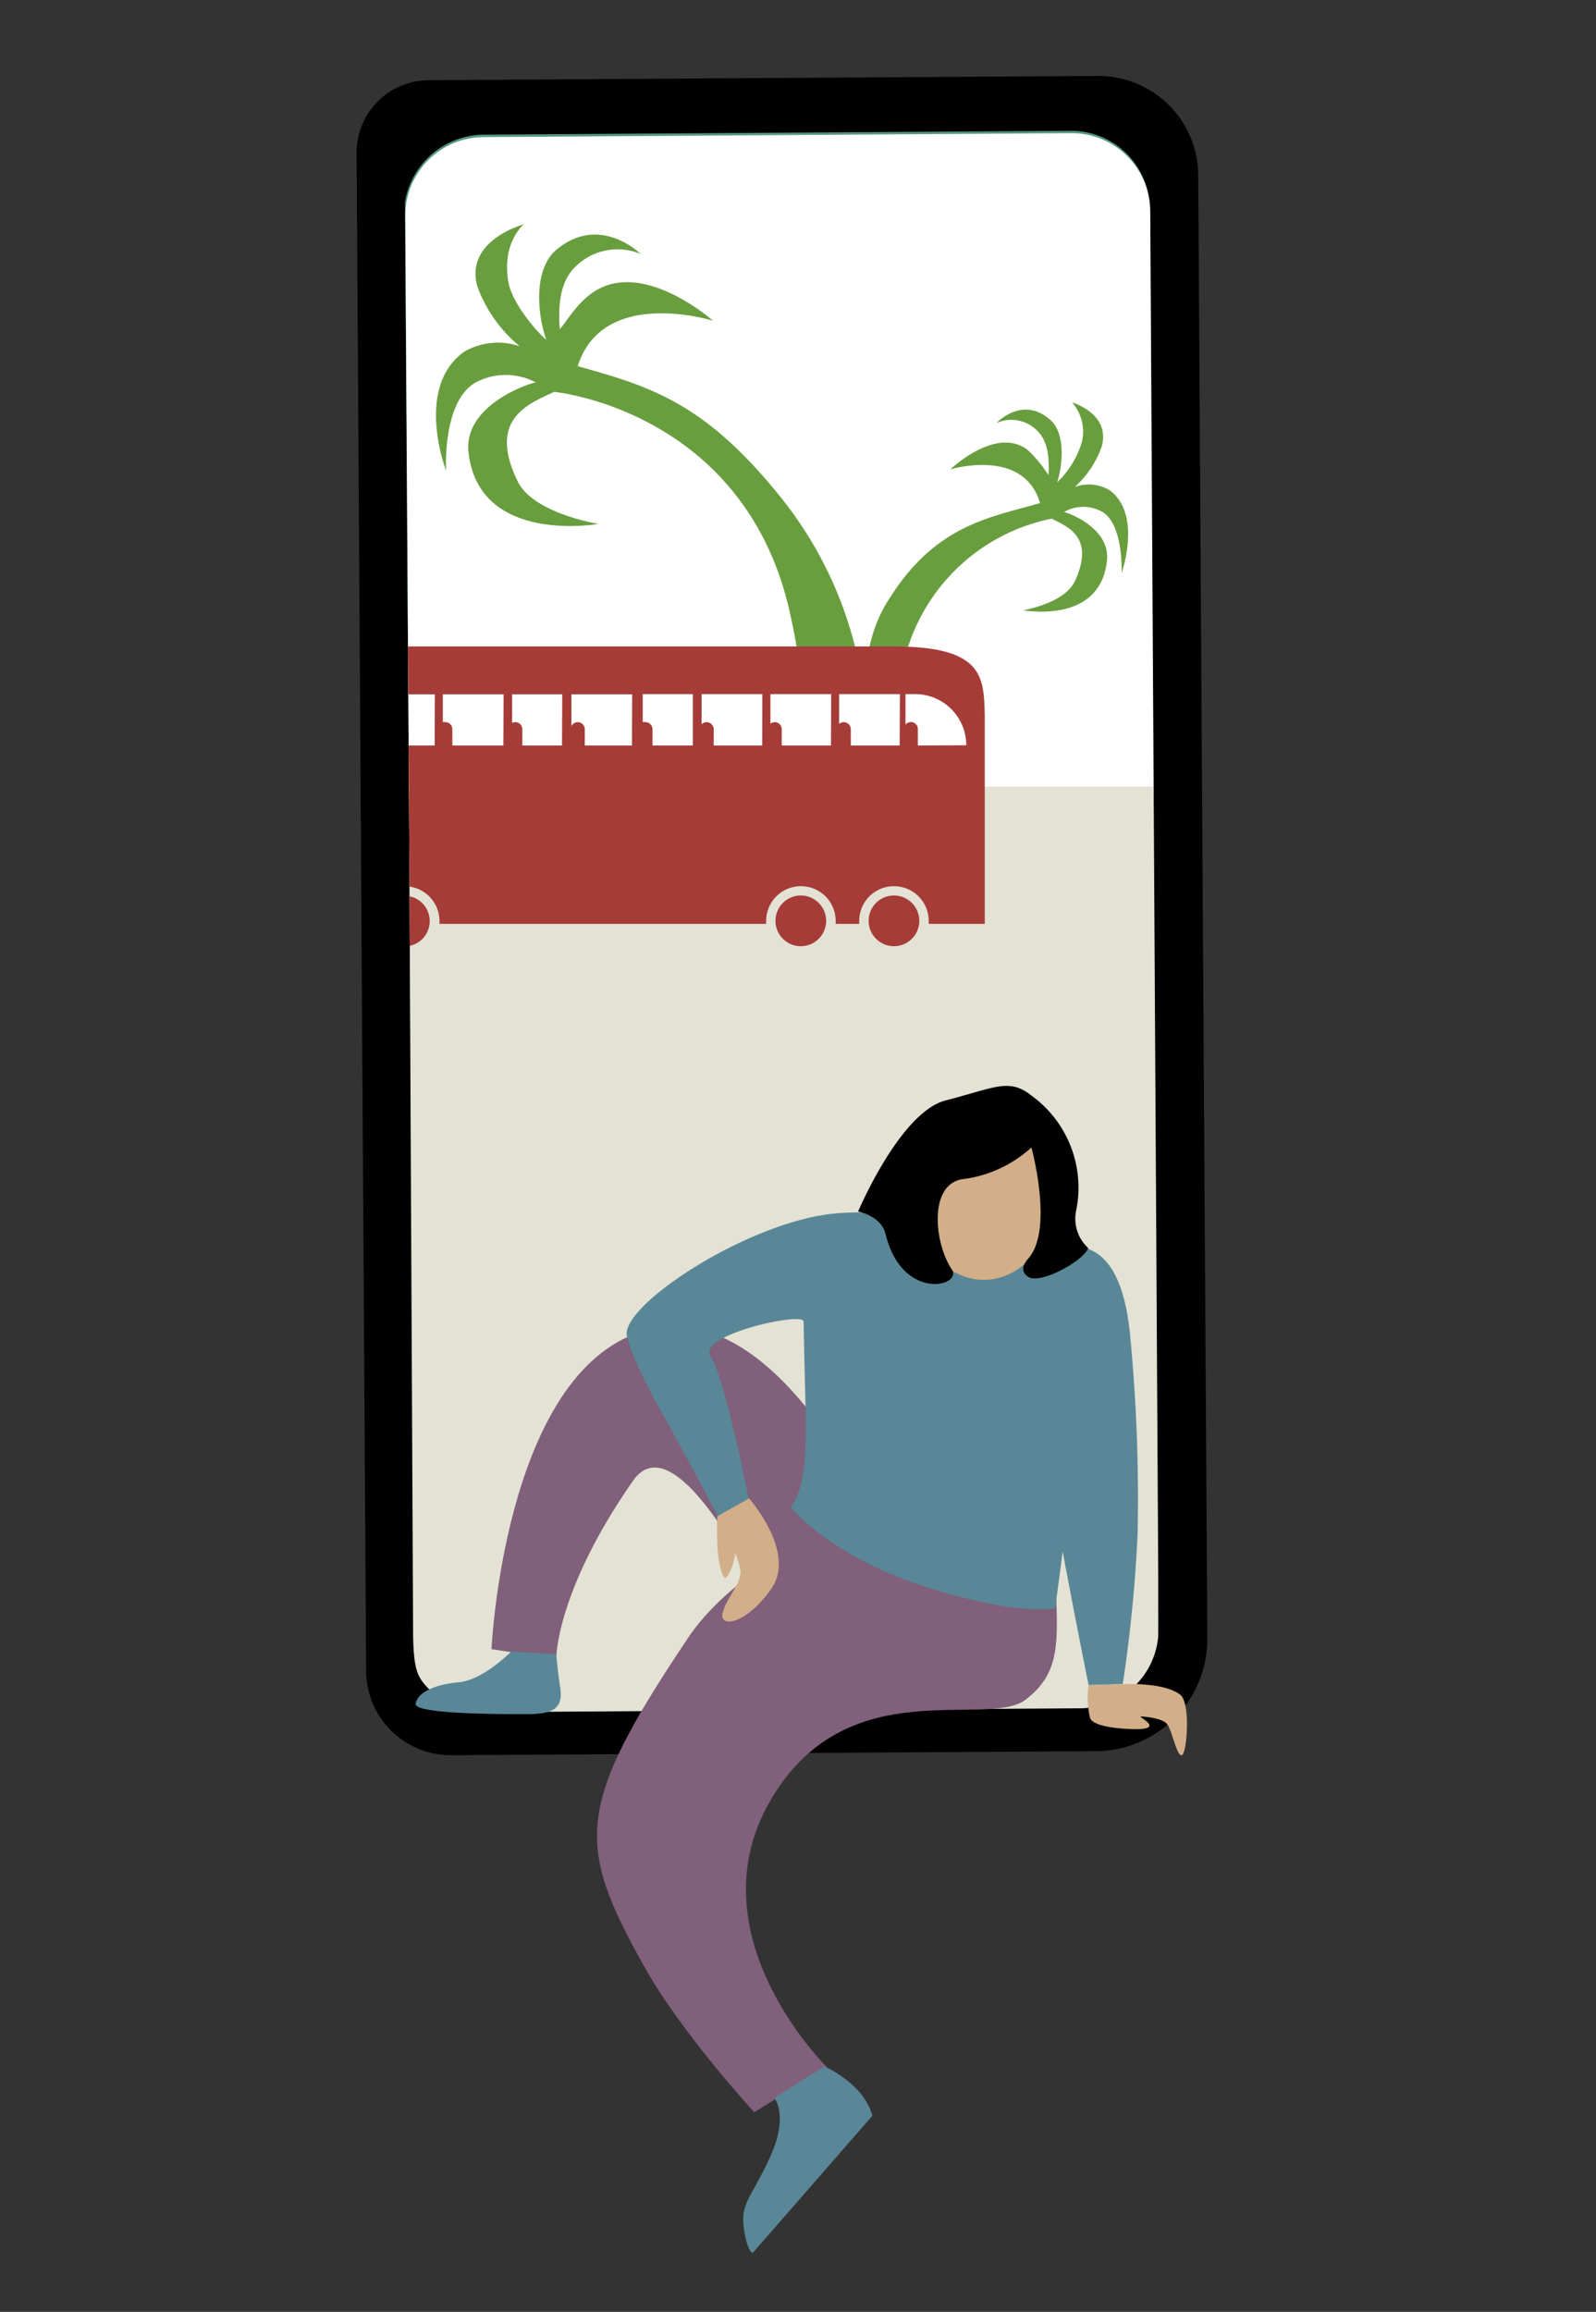 <svg xmlns="http://www.w3.org/2000/svg" id="Ebene_1" data-name="Ebene 1" viewBox="0 0 142.36 206.07"><rect x="0" y="0" width="142.36" height="206.07" fill="#333333" stroke="none"/><defs><clipPath id="clip-path"><path fill="none" d="M100.08 151.17a7.07 7.07 0 01-3.74 1.1l-52.34.34c-1.88 0-4-.31-5.32-1.63s-1.75-1.67-1.83-5l-.33-68.41-.37-58.27a7 7 0 017-7.08l52.37-.35a7 7 0 017.08 7l.36 61 .38 65.37a7 7 0 01-3.26 5.93z"/></clipPath><style>.cls-6{fill:#699e3f}.cls-7{fill:#a63c38}.cls-8{fill:#80607a}.cls-9{fill:#598797}.cls-10{fill:#d2ae89}</style></defs><path d="M97.73 156.09l-57.49.36a7.54 7.54 0 01-7.58-7.45l-.85-135.36a6.45 6.45 0 016.41-6.49l59.66-.38a8.9 8.9 0 019 8.85l.81 130.43a10 10 0 01-9.96 10.04z"/><path fill="#559681" d="M97.15 152.05L44 152.4a7.26 7.26 0 01-7.07-5.73l-.41-69.33-.4-59.34a7.19 7.19 0 017-6l52.37-.34a7 7 0 017.07 7l.36 61 .39 65.37a7.12 7.12 0 01-6.16 7.02z"/><g clip-path="url(#clip-path)"><path fill="#fff" d="M24.57-4.58h94.38v75.2H24.57z"/><path fill="#e3e2d4" d="M29.11 70.12h74.2v87.32h-74.2z"/><path d="M71.05 57.63c-.14-.9-.4-2.16-.62-3.14-3.81-16.75-18.85-19.33-21-19.56-2.26 1.06-6 2.4-3.24 8 1.4 2.84 7.19 3.77 7.19 3.77s-10.69 1.9-11.59-6.4c-.45-4.14 5.29-6.1 6-6.21a5.71 5.71 0 00-5.36 0c-3 1.71-2.64 7.86-2.64 7.86s-2.86-7.41 1.62-10.6a6 6 0 014.94-.49 12.48 12.48 0 01-3.76-5.29c-1.2-4.16 4.13-5.57 4.13-5.57s-2 1.62-1.37 5.16c.36 2 2.78 4.68 3.38 5.12-.78-2.15-1.2-6.23.88-8 3.89-3.28 7.54.36 7.54.36a5.34 5.34 0 00-5.78 1.09c-1.6 1.48-1.55 4-1.44 5.6.48-.44 1.4-2.22 3-3.29 4.43-3 10.67 2.55 10.67 2.55s-9.82-3.08-12.07 4.05c6.7 1.86 11.58 3.36 18.55 12.24a34.82 34.82 0 016.19 12.77M81 57.65a17 17 0 0112.81-11.42c1.45.73 3.86 1.66 2.08 5.55-.9 2-4.61 2.61-4.61 2.61s6.88 1.32 7.46-4.44c.29-2.87-3.4-4.23-3.83-4.31a3.44 3.44 0 013.44 0c1.9 1.19 1.69 5.45 1.69 5.45s1.84-5.14-1-7.35a3.6 3.6 0 00-3.17-.33 8.84 8.84 0 002.42-3.67c.74-2.91-2.67-3.87-2.67-3.87a3.91 3.91 0 01.87 3.57 8.27 8.27 0 01-2.2 3.56c.5-1.49.77-4.32-.57-5.54-2.49-2.27-4.84.25-4.84.25a3.23 3.23 0 013.71.76c1 1 1 2.78.93 3.88a11.41 11.41 0 00-1.9-2.28c-2.84-2.09-6.85 1.77-6.85 1.77s6.53-2 8 3c-4.32 1.26-9.18 1.88-13.3 8.3a12.47 12.47 0 00-1.91 4.53" class="cls-6"/><path d="M79.69 57.62H27.81c-8 0-8 2.72-8 6.16v18.57h5a2.11 2.11 0 010-.25 3.11 3.11 0 016.21 0 2.11 2.11 0 010 .25H33a2.09 2.09 0 010-.25 3.1 3.1 0 016.2 0 2.11 2.11 0 010 .25h29.14a2.26 2.26 0 010-.26 3.1 3.1 0 016.2 0 2.28 2.28 0 010 .26h2.1a2.26 2.26 0 010-.26 3.1 3.1 0 116.2 0v.26h5V63.78c-.09-3.44-.09-6.16-8.15-6.16zm-53 8.83h-5.4a4.56 4.56 0 014.56-4.56h.86zm5.95 0h-4.29V65a.63.63 0 00-.63-.63.63.63 0 00-.49.25v-2.73h5.43zm6.13 0h-4.6V65a.63.63 0 00-.63-.63.58.58 0 00-.18 0v-2.48h5.43zm6.13 0h-4.55V65a.63.63 0 00-.63-.63.54.54 0 00-.22 0v-2.48h5.42zm5.23 0h-3.54V65a.63.63 0 00-.63-.63.68.68 0 00-.28.07v-2.55h4.47zm6.24 0h-4.21V65a.63.63 0 00-.63-.63.62.62 0 00-.56.35v-2.83h5.42zm5.43 0h-3.6V65a.63.63 0 00-.63-.63.69.69 0 00-.24 0v-2.5h4.47zm6.19 0h-4.33V65a.63.63 0 00-1.08-.44v-2.69H68zm6.13 0h-4.39V65a.63.63 0 00-.63-.63.61.61 0 00-.38.14v-2.64h5.42zm6.13 0h-4.36V65a.63.63 0 00-.63-.63.65.65 0 00-.41.16v-2.66h5.42zm1.62 0V65a.62.62 0 00-1.1-.41v-2.72h.86a4.56 4.56 0 014.56 4.56z" class="cls-7"/><path d="M79.71 79.82A2.26 2.26 0 1082 82.08a2.26 2.26 0 00-2.29-2.26zM71.43 79.82a2.26 2.26 0 102.26 2.26 2.26 2.26 0 00-2.26-2.26z" class="cls-7"/><circle cx="27.79" cy="82.1" r="2.26" class="cls-7"/><path d="M36.08 79.84a2.26 2.26 0 102.25 2.26 2.26 2.26 0 00-2.25-2.26z" class="cls-7"/></g><path d="M43.84 147s1.09-23.66 12.79-28.1 20.6 15 20.6 15l-8.9 8.89c0 .58-7.86-16.53-11.86-10.81-6.91 9.89-6.86 15.89-6.86 15.89z" class="cls-8"/><path d="M80.44 133.18S66.65 138.09 61.37 146c-10.07 15-10 18.36-4 29.12 3.31 6 9.91 13.16 9.91 13.16l6.46-4.05s-11.9-11.66-5.11-23.59 19.41-6.46 22.88-9.16 2.78-5.62 2.54-13.11-13.61-5.19-13.61-5.19z" class="cls-8"/><path d="M45.61 147.21l-.11.11c-.52.47-2.64 2.47-4.64 2.64-2.28.2-3.68 1-3.78 1.92s7.72.91 9.9.91 3.27-.4 3-2.28-.37-3.06-.37-3.06zM69.07 187s1.31 1.58-.37 5.25-2.65 4.11-2.36 6.29.8 2.28.8 2.28l10.68-12.24a5.76 5.76 0 00-1.29-2.25 9.73 9.73 0 00-3-2.14z" class="cls-9"/><path d="M66.79 133.53s4.31 4.84 2 8.1-4.69 3.48-4.33 2.12 1.59-2.5 1.59-3.64-2-5-2-5z" class="cls-10"/><path d="M100.86 119.62c-.55-6.81-2.76-8.26-4.82-8.57-4.33-1.64-15.2-3.41-21.4-2.9-7.82.64-19.36 8.26-18.72 10.95s3.42 7.32 4.71 9.7c2.43 4.44 3.37 6.33 3.37 6.33l2.78-1.55s-2.11-10.76-3.39-12.68 8.28-4 8.29-3.11c.18 10.31.64 13.89-1.15 16.58 0 0 3.47 4.3 11.81 7s11.77 2 11.77 2 .28-2 .68-5.09c.95 5.18 2.31 11.92 2.31 11.92l3.05-.1a129.38 129.38 0 001.32-13.34 151.38 151.38 0 00-.61-17.14z" class="cls-9"/><path d="M101.3 154.13s-3.7 0-4.07-1a7.94 7.94 0 01-.13-2.91l3.05-.1s3.57-.21 5.09.91c1 .7.63 5.23.19 5.42s-.88-2.19-1.32-2.76-2.11-.69-2.37-.69 2.19 1.13-.44 1.13zM64.59 140.58c.26.4 1.18-1.61 1-2.93a4.85 4.85 0 00-1.6-2.56s-.24 4.25.6 5.49z" class="cls-10"/><ellipse cx="87.75" cy="106.32" class="cls-10" rx="6.32" ry="7.76"/><path d="M92 102.28a11.16 11.16 0 01-5.94 2.8c-3.28.26-2.76 5.71-1.16 8.07 1 1.5-4.43 2.91-5.91-3.16-.4-1.63-2.45-2-2.45-2s3.74-8.85 7.8-9.9 5.37-1.83 7.07-.85a5.7 5.7 0 01.6.42A10.12 10.12 0 0196 107.85a3.56 3.56 0 001.07 3.4c-.45 1.17-4.25 3.23-5.32 2.58-.53-.32-.75-.84 0-1.68 2.25-2.61.25-9.87.25-9.87z"/></svg>